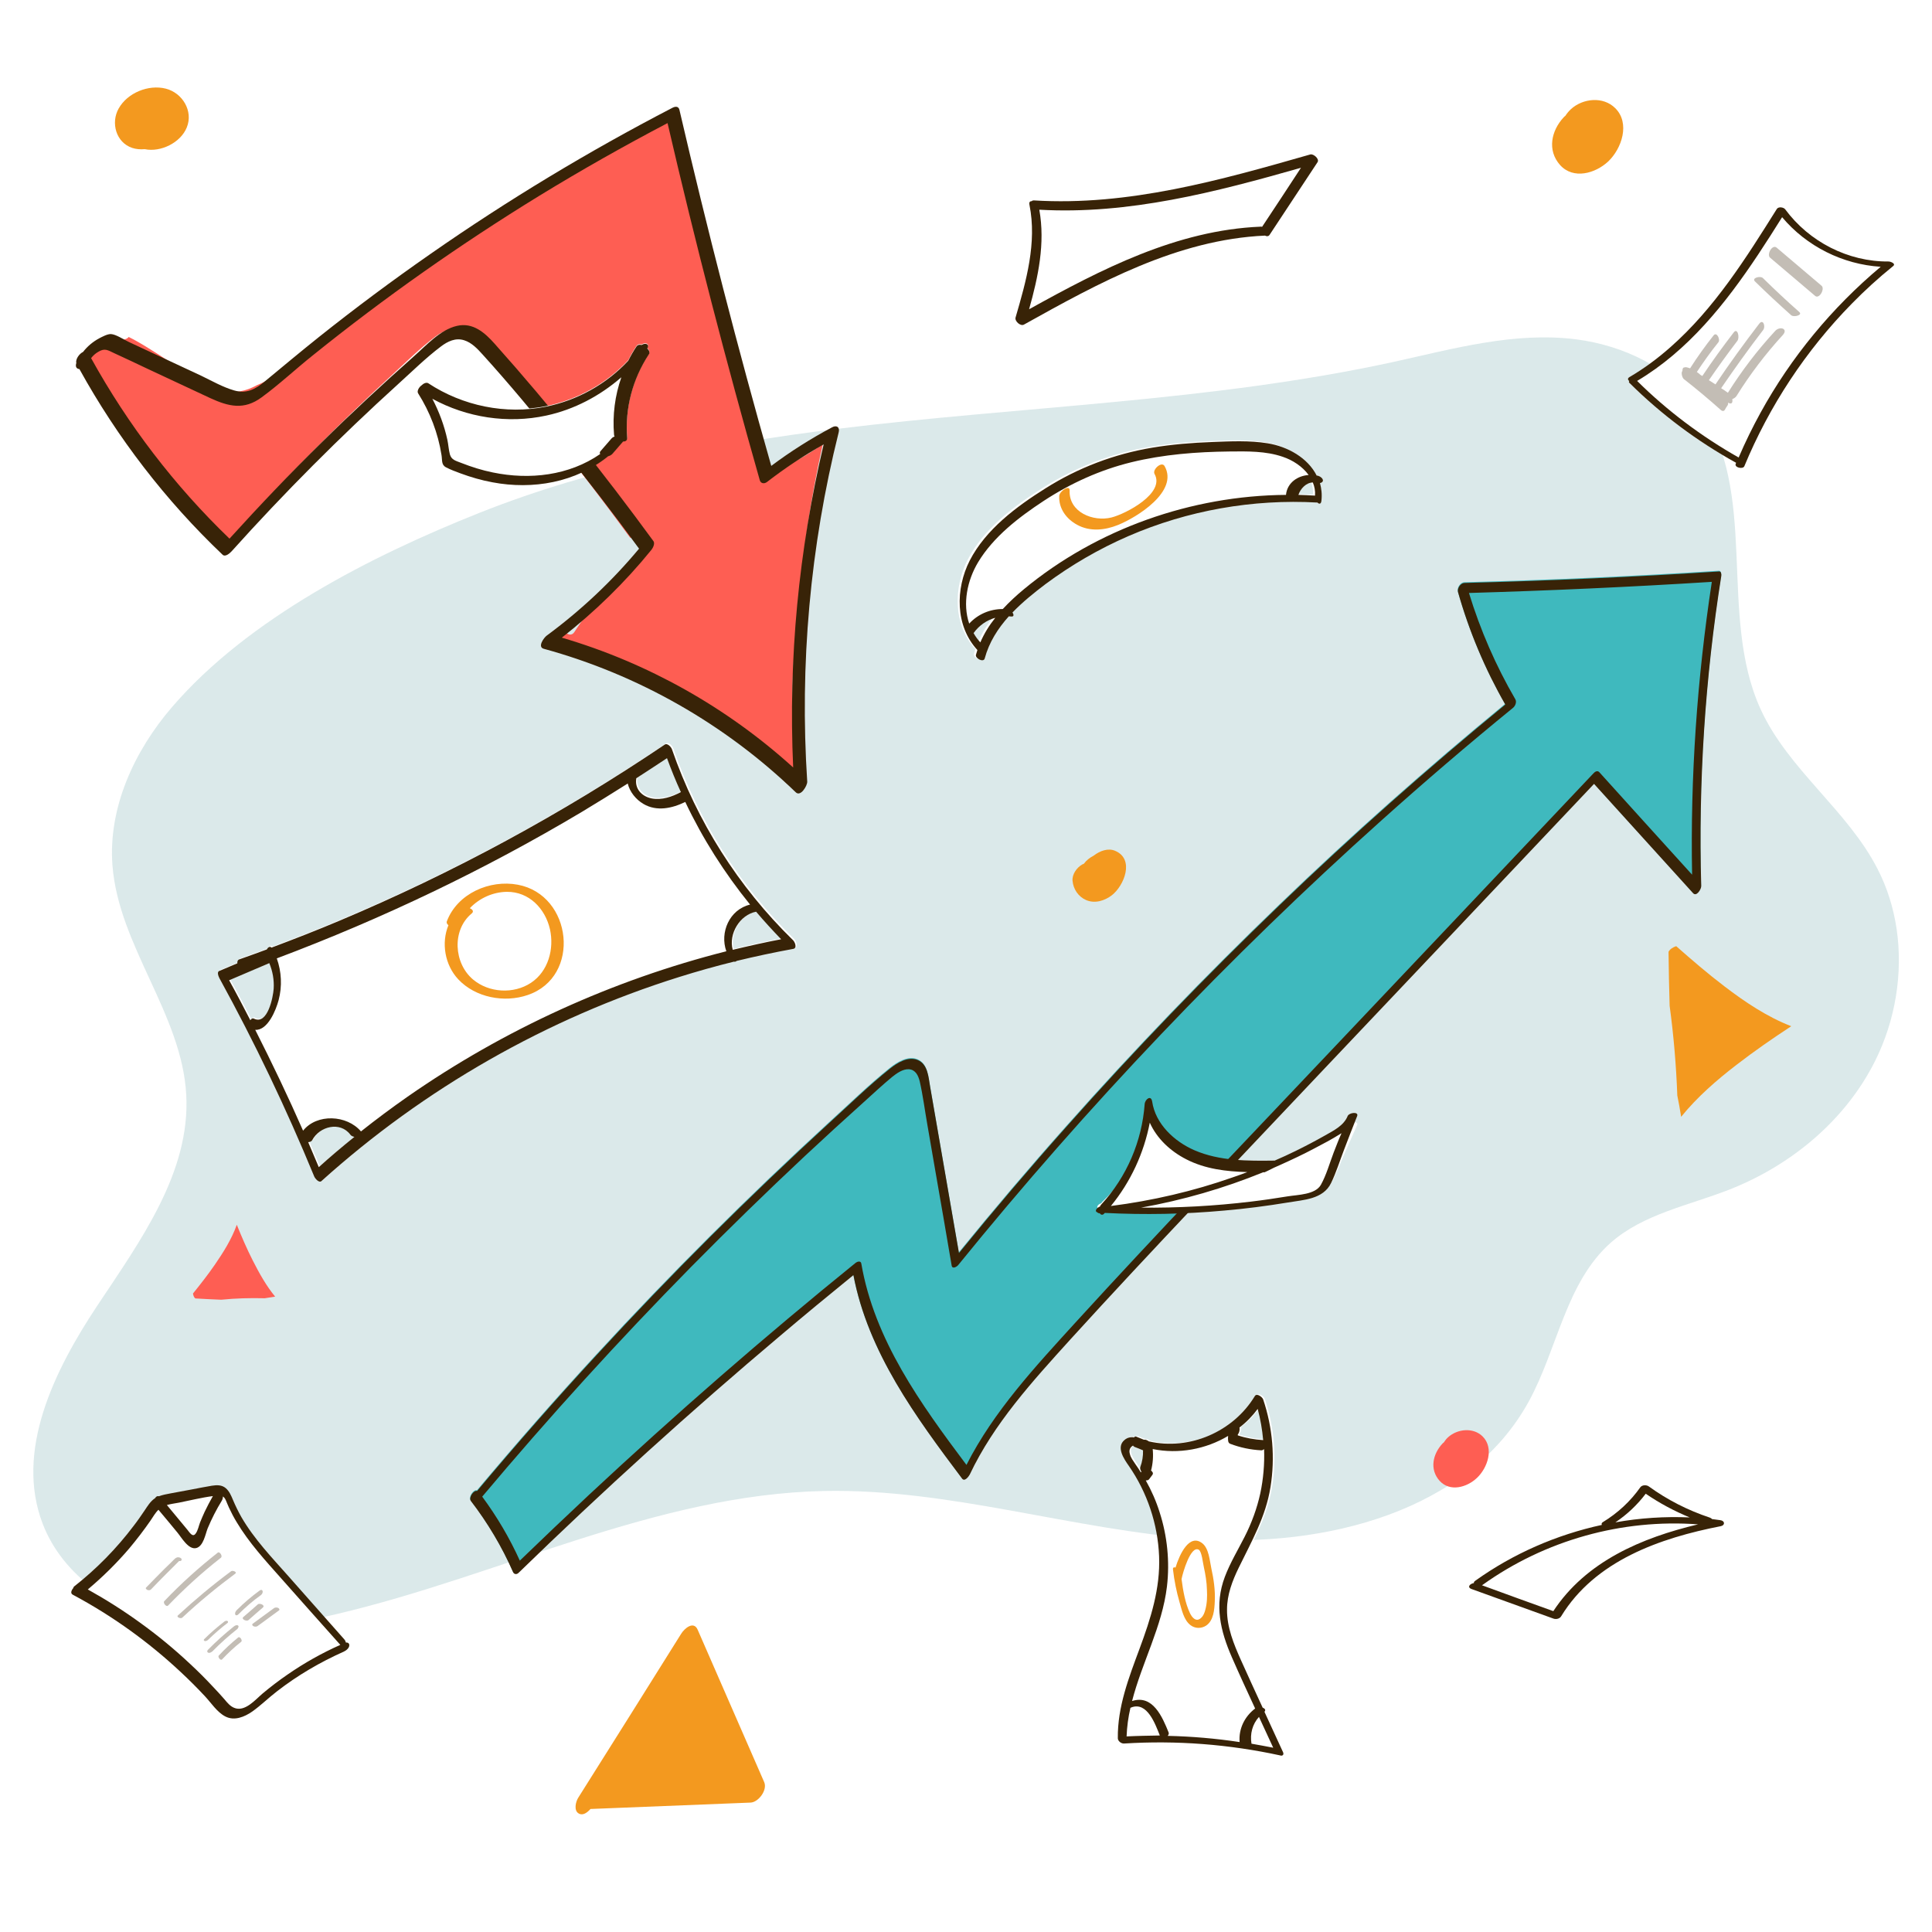 <?xml version="1.0" encoding="UTF-8"?> <svg xmlns="http://www.w3.org/2000/svg" width="640" height="640" viewBox="0 0 640 640" fill="none"><rect x="0" y="0" width="640" height="640" fill="#333333" stroke="none"/><g clip-path="url(#clip0)"><rect width="640" height="640" fill="white"></rect><g clip-path="url(#clip1)"><path opacity="0.2" d="M628.274 307.692C627.246 300.806 625.189 294.101 621.983 287.88C612.003 268.37 592.405 254.961 583.271 235.029C568.815 203.56 583.151 162.426 562.585 134.521C553.209 121.837 537.785 114.407 522.119 112.414C501.795 109.817 481.532 115.495 461.571 119.904C401.083 133.071 338.781 134.521 277.326 142.071C237.042 147.024 196.696 154.816 158.892 169.856C123.204 184.05 82.254 204.828 56.971 234.244C44.45 248.8 35.8 267.585 37.252 286.672C39.308 313.369 60.237 335.899 61.689 362.596C63.14 388.327 46.446 411.099 32.171 432.601C17.896 454.104 4.891 480.681 14.146 504.781C20.799 522.116 38.159 533.713 56.305 537.639C74.451 541.565 93.445 538.968 111.53 534.68C165.727 521.935 217.323 495.056 272.971 493.909C314.707 493.063 355.355 506.835 397.031 509.794C438.707 512.754 486.31 500.855 506.392 464.312C516.009 446.796 518.671 424.81 533.672 411.582C544.499 402.099 559.5 399.32 572.868 394.065C593.373 386.032 611.398 371.052 621.197 351.362C627.851 338.013 630.452 322.429 628.274 307.692Z" fill="#4C919A"></path><path d="M569.42 189.063C541.354 190.876 513.227 192.144 485.04 192.869C483.77 192.929 482.621 194.62 482.923 195.889C486.613 208.935 491.875 221.439 498.589 233.156C472.822 254.357 447.84 276.464 423.827 299.598C399.329 323.154 375.739 347.617 353.177 373.046C341.02 386.696 329.164 400.649 317.611 414.843C314.405 396.481 311.26 378.059 308.054 359.697C307.509 356.617 307.328 352.268 303.88 350.878C300.735 349.61 297.166 351.845 294.807 353.717C287.791 359.335 281.258 365.737 274.604 371.777C247.869 396.3 222.101 421.971 197.543 448.668C183.994 463.346 170.808 478.385 157.985 493.667C156.835 493.305 155.081 495.902 155.928 496.989C161.493 504.237 166.211 512.15 169.901 520.546C170.263 521.331 171.11 521.391 171.715 520.787C199.721 493.546 228.634 467.332 258.515 442.145C266.499 435.38 274.544 428.736 282.649 422.152C287.488 447.702 303.336 469.205 318.639 489.56C319.486 490.707 320.817 488.895 321.18 488.231C329.164 471.319 341.987 457.305 354.448 443.534C368.178 428.434 382.151 413.515 396.184 398.656C424.492 368.697 452.861 338.798 481.229 308.839C496.835 292.35 512.441 275.86 527.986 259.431C538.934 271.511 549.822 283.531 560.77 295.611C561.92 296.94 563.492 294.343 563.492 293.316C562.524 258.887 564.763 224.459 570.146 190.513C570.206 190.09 570.146 189.063 569.42 189.063Z" fill="#3FB9BE"></path><path d="M569.48 189.305C541.414 191.117 513.288 192.385 485.1 193.11C483.83 193.17 482.681 194.862 482.983 196.13C486.673 209.177 491.936 221.68 498.65 233.398C472.882 254.598 447.901 276.705 423.887 299.839C399.39 323.395 375.8 347.858 353.238 373.287C341.08 386.938 329.224 400.89 317.671 415.085C314.465 396.723 311.32 378.3 308.114 359.938C307.57 356.858 307.388 352.509 303.941 351.12C300.795 349.851 297.227 352.086 294.868 353.958C287.851 359.576 281.318 365.978 274.665 372.018C247.929 396.541 222.162 422.212 197.604 448.909C184.055 463.587 170.868 478.627 158.045 493.908C156.896 493.546 155.142 496.143 155.988 497.23C161.553 504.478 166.271 512.391 169.961 520.787C170.324 521.572 171.171 521.632 171.776 521.028C199.781 493.787 228.694 467.573 258.575 442.386C266.559 435.621 274.604 428.977 282.71 422.393C287.549 447.943 303.396 469.446 318.7 489.801C319.546 490.949 320.877 489.137 321.24 488.472C329.224 471.56 342.048 457.547 354.508 443.775C368.239 428.675 382.211 413.756 396.244 398.897C424.553 368.938 452.921 339.039 481.29 309.08C496.896 292.591 512.501 276.101 528.047 259.672C538.995 271.752 549.882 283.772 560.831 295.852C561.98 297.181 563.553 294.584 563.553 293.557C562.585 259.129 564.823 224.7 570.206 190.754C570.267 190.331 570.206 189.244 569.48 189.305ZM560.528 289.752C550.306 278.457 540.023 267.162 529.801 255.806C529.135 255.082 528.288 255.686 527.805 256.229C499.013 286.672 470.221 317.114 441.368 347.556C412.939 377.636 384.207 407.474 356.323 438.037C342.955 452.715 329.164 467.513 320.151 485.271C305.029 465.097 289.666 443.896 285.311 418.527C285.129 417.561 283.98 417.923 283.496 418.286C253.131 442.869 223.674 468.54 195.124 495.177C187.442 502.364 179.76 509.673 172.199 516.981C168.812 509.492 164.638 502.425 159.739 495.781C181.817 469.506 204.923 444.077 229.057 419.554C241.336 407.112 253.857 394.911 266.62 382.951C273.092 376.911 279.564 370.992 286.157 365.072C289.242 362.294 292.267 359.455 295.472 356.797C296.985 355.589 299.041 354.079 301.098 354.2C303.336 354.381 304.183 356.314 304.666 358.187C305.755 362.958 306.36 367.851 307.207 372.622C308.114 377.757 308.961 382.891 309.868 388.025C311.683 398.414 313.498 408.863 315.252 419.252C315.494 420.521 316.945 419.615 317.369 419.131C338.721 392.797 361.162 367.247 384.57 342.663C407.979 318.08 432.295 294.463 457.579 271.813C471.793 259.068 486.31 246.625 501.13 234.545C501.916 233.941 502.521 232.612 501.976 231.646C495.504 220.532 490.363 208.693 486.613 196.432C513.469 195.647 540.265 194.439 567.061 192.748C562.161 225.002 559.923 257.377 560.528 289.752Z" fill="#382307"></path><path d="M256.942 155.601C255.853 155.963 254.522 155.48 254.401 154.151C254.28 153.004 254.28 151.856 254.401 150.769C254.159 150.708 253.917 150.588 253.676 150.406C253.131 150.829 252.587 151.192 252.042 151.614C241.457 114.528 231.719 77.2 222.827 39.691C216.778 42.53 210.85 45.489 204.983 48.57C170.142 66.871 137.903 89.522 106.207 112.716C101.005 117.186 95.803 121.595 89.936 125.159C88.484 126.004 86.851 126.91 85.157 127.575C81.528 129.568 77.657 130.474 73.302 129.447C72.879 129.689 72.334 129.749 71.85 129.508C64.894 126.065 58.785 121.414 52.313 117.307C49.349 115.434 46.083 113.32 42.635 111.629C42.453 111.87 42.212 112.052 41.849 112.233C39.913 112.958 38.038 113.26 36.284 113.078C33.985 114.709 31.687 116.401 29.388 118.031C29.146 118.394 28.844 118.575 28.481 118.696C27.997 119.058 27.453 119.421 26.969 119.783C39.369 142.011 54.974 162.305 73.242 179.882C74.149 180.788 75.661 179.339 76.205 178.735C93.263 159.527 111.288 141.225 130.221 123.89C134.757 119.723 139.233 115.253 144.133 111.568C146.31 109.938 148.851 108.609 151.694 109.575C154.174 110.36 156.109 112.474 157.803 114.407C166.513 124.071 174.8 134.219 182.966 144.427C191.857 155.48 200.447 166.775 208.794 178.191C209.096 177.889 209.459 177.829 209.822 177.768C209.883 177.708 209.943 177.708 209.943 177.647C211.516 176.439 213.996 178.553 212.544 180.124C212.423 180.245 212.302 180.365 212.181 180.486C212.242 180.969 212.181 181.392 211.879 181.815C204.318 190.754 196.636 199.573 190.224 209.418C188.954 211.412 185.99 209.237 187.26 207.244C187.865 206.278 188.531 205.311 189.196 204.405C186.837 206.64 184.538 208.935 182.24 211.23C181.877 211.653 181.575 212.076 181.212 212.559C210.971 221.499 238.372 237.747 260.813 259.672C262.325 261.182 264.321 257.921 264.503 256.471C264.019 253.511 263.595 250.552 263.293 247.592C261.781 232.915 262.507 218.297 264.382 203.862C265.652 184.775 268.374 165.809 272.548 147.145C267.709 150.467 262.688 153.668 256.942 155.601Z" fill="#FE5E53"></path><path d="M275.572 141.588C268.555 145.333 261.841 149.561 255.49 154.333C244.36 115.253 234.259 75.932 225.065 36.369C224.763 35.1 223.613 35.221 222.645 35.765C194.942 50.14 168.207 66.267 142.56 84.146C129.979 92.904 117.639 102.085 105.663 111.629C99.614 116.461 93.686 121.414 87.698 126.367C84.553 128.964 81.649 130.534 77.536 129.326C73.786 128.239 70.217 126.186 66.709 124.494C58.664 120.749 50.68 117.005 42.635 113.26C41.062 112.535 38.401 110.723 36.707 110.662C35.497 110.662 33.985 111.508 32.896 112.052C30.779 113.199 28.965 114.709 27.513 116.582C26.243 117.186 24.973 118.998 25.275 120.266C24.852 121.595 25.456 122.199 26.303 122.259C38.885 145.031 54.853 165.809 73.725 183.748C74.633 184.654 76.205 183.204 76.75 182.6C94.17 163.212 112.619 144.729 131.914 127.212C136.511 123.045 141.108 118.515 146.068 114.77C148.306 113.079 150.907 111.81 153.75 112.716C156.291 113.501 158.226 115.615 159.92 117.488C168.691 127.152 177.038 137.239 185.264 147.386C194.337 158.621 203.168 170.097 211.697 181.755C202.685 192.567 192.402 202.231 181.091 210.566C180.183 211.231 177.945 214.311 180.123 214.915C211.455 223.492 240.247 239.921 263.595 262.451C265.229 264.082 267.467 260.216 267.406 258.948C264.866 220.11 268.374 181.03 277.81 143.279C278.294 141.528 277.145 140.682 275.572 141.588ZM262.749 254.236C240.852 234.364 214.54 219.566 186.111 211.231C197.059 202.654 207.04 192.929 215.81 182.117C216.294 181.513 217.02 180.064 216.476 179.278C199.963 156.688 182.482 134.702 163.852 113.864C160.585 110.179 156.654 106.736 151.391 107.944C145.826 109.213 141.29 114.347 137.177 117.971C126.773 127.212 116.551 136.695 106.631 146.48C96.106 156.809 85.944 167.5 76.024 178.433C57.817 160.916 42.393 140.742 30.174 118.635C30.84 117.79 31.626 117.065 32.594 116.521C34.711 115.253 35.679 115.978 37.856 117.005C41.486 118.696 45.175 120.387 48.805 122.139C55.761 125.4 62.656 128.602 69.612 131.863C75.782 134.702 80.863 135.91 86.67 131.622C92.537 127.333 97.92 122.259 103.606 117.729C127.438 98.522 152.541 80.885 178.611 64.878C192.523 56.362 206.737 48.328 221.133 40.778C230.327 80.462 240.55 119.904 251.679 159.044C251.982 160.191 253.192 160.373 254.099 159.648C260.027 155.057 266.317 150.89 272.85 147.205C264.563 182.238 261.115 218.298 262.749 254.236Z" fill="#382307"></path><path d="M446.509 372.684C445.179 375.462 441.912 376.851 439.009 378.241C435.803 379.811 432.597 381.261 429.331 382.65C427.032 383.616 424.734 384.522 422.435 385.428C413.544 385.489 404.229 385.609 395.942 382.469C389.349 379.932 383.119 374.979 382.03 368.516C381.667 366.523 379.671 367.851 379.55 369.241C378.642 379.932 373.622 390.079 365.275 397.992C365.093 398.173 364.912 398.354 364.791 398.596C363.763 398.898 362.916 399.985 363.944 400.287C364.065 400.408 364.367 400.529 364.73 400.529C365.033 400.951 365.638 401.133 366.182 400.649C366.243 400.589 366.303 400.529 366.424 400.468C379.55 401.012 392.736 400.831 405.801 399.804C412.818 399.26 419.774 398.475 426.669 397.509C431.932 396.723 438.344 396.603 441.005 391.891C442.699 388.871 443.848 385.609 445.239 382.469C446.691 379.207 448.142 375.885 449.594 372.623C450.078 371.294 446.993 371.657 446.509 372.684Z" fill="white"></path><path d="M446.449 369.663C445.118 372.925 441.791 374.495 438.948 376.126C435.743 377.938 432.537 379.63 429.21 381.26C426.911 382.408 424.613 383.435 422.254 384.462C413.362 384.582 403.987 384.643 395.639 381.019C388.986 378.12 382.756 372.321 381.667 364.892C381.304 362.596 379.308 364.167 379.187 365.737C378.28 378.059 373.259 389.837 364.851 398.958C364.67 399.139 364.488 399.381 364.367 399.683C363.339 400.045 362.432 401.253 363.521 401.616C363.642 401.797 363.944 401.918 364.307 401.918C364.609 402.401 365.214 402.642 365.759 402.038C365.819 401.978 365.88 401.857 366.001 401.797C379.187 402.461 392.373 402.22 405.559 401.012C412.576 400.408 419.592 399.502 426.549 398.354C431.811 397.448 438.283 397.327 440.945 391.891C442.638 388.388 443.787 384.643 445.179 381.019C446.63 377.214 448.082 373.469 449.594 369.663C450.078 368.153 446.933 368.576 446.449 369.663ZM380.88 371.898C383.239 377.153 387.655 381.321 392.978 384.039C399.208 387.24 406.164 388.086 413.181 388.267C411.608 388.871 409.975 389.475 408.342 390.019C395.277 394.609 381.727 397.75 367.997 399.502C374.529 391.529 378.945 381.985 380.88 371.898ZM441.791 381.804C440.461 385.307 439.372 389.233 437.557 392.495C435.682 395.757 429.996 395.757 426.609 396.3C422.556 396.965 418.443 397.569 414.391 398.052C402.293 399.502 390.135 400.166 377.977 400.045C391.829 397.569 405.438 393.643 418.443 388.327C418.625 388.327 418.746 388.327 418.927 388.327C419.29 388.146 419.592 388.025 419.955 387.844C421.347 387.119 422.738 386.455 424.19 385.851C427.94 384.16 431.69 382.408 435.319 380.475C438.223 378.965 441.186 377.395 443.969 375.643C444.09 375.583 444.211 375.462 444.392 375.401C443.425 377.516 442.638 379.69 441.791 381.804Z" fill="#382307"></path><path d="M433.868 50.563C404.108 59.08 373.562 67.717 342.29 65.784C341.927 65.784 341.745 65.845 341.624 66.026C341.019 66.026 340.657 66.328 340.838 67.234C343.378 79.797 339.749 92.542 336.241 104.562C335.878 105.77 337.874 107.582 339.023 106.918C363.823 93.086 389.833 78.771 418.867 77.442C419.411 77.744 420.016 77.744 420.379 77.2C425.702 69.167 430.964 61.133 436.287 53.1C436.953 52.013 434.896 50.261 433.868 50.563Z" fill="white"></path><path d="M434.049 51.167C404.289 59.684 373.804 68.321 342.471 66.388C342.108 66.388 341.927 66.449 341.806 66.63C341.201 66.63 340.838 66.932 341.02 67.838C343.56 80.401 339.931 93.146 336.422 105.166C336.06 106.374 338.056 108.186 339.205 107.522C364.005 93.69 390.014 79.375 419.048 78.046C419.593 78.348 420.198 78.348 420.561 77.804C425.883 69.771 431.146 61.737 436.469 53.704C437.134 52.617 435.078 50.865 434.049 51.167ZM418.081 75.147C417.899 75.086 417.718 75.026 417.597 75.086C389.833 76.234 364.731 89.22 340.899 102.448C343.923 91.697 346.282 80.643 344.286 69.469C373.864 71.16 402.777 63.61 430.964 55.577C426.73 62.039 422.436 68.623 418.081 75.147Z" fill="#382307"></path><path d="M569.299 503.392C568.392 503.271 567.484 503.15 566.577 503.029C566.456 502.848 566.214 502.667 565.851 502.546C558.593 500.13 551.818 496.687 545.648 492.218C544.923 491.674 543.471 491.674 542.866 492.459C539.539 497.17 535.366 501.036 530.406 504.056C529.982 504.298 529.922 504.66 530.103 504.962C515.102 508.224 500.767 514.445 488.185 523.445C487.762 523.747 487.641 523.989 487.701 524.23C486.431 524.411 485.282 525.619 486.976 526.224L514.074 536.009C514.921 536.311 516.131 536.069 516.614 535.223C527.865 516.801 549.338 509.311 569.48 505.385C570.993 505.083 570.811 503.573 569.299 503.392Z" fill="white"></path><path d="M569.843 503.573C568.936 503.452 568.029 503.331 567.121 503.211C567 503.029 566.758 502.848 566.395 502.727C559.137 500.311 552.362 496.868 546.193 492.399C545.467 491.855 544.015 491.855 543.41 492.64C540.083 497.352 535.91 501.217 530.95 504.237C530.526 504.479 530.466 504.841 530.647 505.143C515.646 508.405 501.311 514.626 488.73 523.626C488.306 523.928 488.185 524.17 488.246 524.411C486.975 524.593 485.826 525.801 487.52 526.405L514.618 536.19C515.465 536.492 516.675 536.25 517.159 535.404C528.409 516.982 549.882 509.492 570.025 505.566C571.537 505.264 571.416 503.754 569.843 503.573ZM545.164 494.815C549.761 497.956 554.6 500.553 559.742 502.667C551.515 502.305 543.229 502.848 535.123 504.298C538.995 501.701 542.382 498.499 545.164 494.815ZM514.558 533.713C506.694 530.874 498.77 528.036 490.907 525.136C491.028 525.076 491.089 525.015 491.21 524.955C511.836 510.217 537.301 503.09 562.524 504.962C543.894 509.372 525.385 517.224 514.558 533.713Z" fill="#382307"></path><path d="M214.419 115.253C215.326 113.743 213.693 113.32 212.544 114.105C211.818 113.924 211.213 114.045 210.85 114.589C209.822 116.099 208.915 117.729 208.128 119.3C200.93 127.031 191.313 132.407 180.909 134.521C167.541 137.239 153.266 134.279 141.895 126.79C141.229 126.367 140.262 126.85 139.596 127.514C138.81 128.058 138.024 129.387 138.507 130.112C142.439 136.333 145.101 143.279 146.25 150.527C146.552 152.279 146.129 153.789 147.762 154.635C149.274 155.42 150.907 156.024 152.541 156.628C155.988 157.896 159.497 158.923 163.126 159.587C176.494 162.124 190.769 159.648 201.475 150.95C202.019 150.829 202.564 150.527 202.927 150.104C204.076 148.776 205.286 147.386 206.435 146.058C207.221 146.118 207.826 145.756 207.766 144.789C206.979 135.065 209.58 125.4 214.903 117.246C215.387 116.703 215.024 115.917 214.419 115.253Z" fill="white"></path><path d="M214.419 115.434C215.326 113.924 213.693 113.501 212.544 114.286C211.818 114.105 211.213 114.226 210.85 114.769C209.822 116.279 208.915 117.91 208.128 119.48C200.93 127.212 191.313 132.588 180.909 134.702C167.541 137.42 153.266 134.46 141.895 126.97C141.229 126.547 140.262 127.031 139.596 127.695C138.81 128.239 138.024 129.567 138.507 130.292C142.439 136.514 145.101 143.46 146.25 150.708C146.552 152.46 146.129 153.97 147.762 154.815C149.274 155.6 150.907 156.204 152.541 156.808C155.988 158.077 159.497 159.104 163.126 159.768C176.494 162.305 190.769 159.829 201.475 151.131C202.019 151.01 202.564 150.708 202.927 150.285C204.076 148.956 205.286 147.567 206.435 146.238C207.221 146.299 207.826 145.936 207.766 144.97C206.979 135.245 209.58 125.581 214.903 117.427C215.387 116.883 215.085 116.098 214.419 115.434ZM202.503 145.332C201.293 146.721 200.084 148.111 198.934 149.44C198.632 149.802 198.632 150.104 198.813 150.406C188.531 157.533 175.465 159.043 163.247 156.506C159.678 155.782 156.23 154.694 152.843 153.366C151.028 152.641 149.577 152.399 149.032 150.527C148.609 148.956 148.548 147.265 148.185 145.634C147.157 140.923 145.463 136.393 143.225 132.104C154.658 138.326 168.146 140.44 180.97 137.661C190.224 135.668 198.753 131.138 205.83 124.977C203.713 131.017 202.866 137.54 203.41 144.003C203.41 144.185 203.471 144.426 203.592 144.607C203.168 144.728 202.806 144.97 202.503 145.332Z" fill="#382307"></path><path d="M435.924 157.292C435.803 157.232 435.682 157.232 435.501 157.232C432.537 151.373 425.944 147.628 419.23 146.541C413.242 145.575 407.011 145.877 400.963 146.118C394.309 146.36 387.595 146.903 381.062 147.991C368.42 150.105 356.504 154.635 345.677 161.46C336.06 167.5 325.898 175.05 320.575 185.379C315.796 194.741 315.736 207.063 323.115 215.036C322.934 215.58 322.813 216.063 322.631 216.607C322.329 217.815 325.172 219.264 325.535 217.815C326.987 212.439 329.89 207.909 333.519 203.862C333.761 203.862 334.003 203.922 334.245 203.922C335.273 204.043 335.213 203.318 334.729 202.593C338.056 199.151 341.866 196.07 345.617 193.231C354.145 186.889 363.4 181.513 373.138 177.285C392.797 168.769 414.33 164.963 435.743 166.171C436.287 166.715 436.953 166.775 437.074 165.567C437.316 163.453 437.074 161.521 436.59 159.709C437.013 159.648 437.376 159.467 437.557 159.044C437.739 158.259 436.59 157.474 435.924 157.292ZM324.083 212.499C323.176 211.533 322.45 210.506 321.845 209.419C323.66 206.882 326.2 205.13 329.043 204.345C327.047 206.882 325.353 209.6 324.083 212.499ZM434.957 163.876C433.142 163.755 431.267 163.695 429.452 163.635C430.118 161.581 432.053 159.527 434.231 159.527C434.775 160.917 435.078 162.306 434.957 163.876Z" fill="white"></path><path d="M436.589 157.594C436.468 157.534 436.347 157.534 436.166 157.534C433.202 151.675 426.609 147.93 419.895 146.843C413.907 145.876 407.676 146.178 401.628 146.42C394.974 146.662 388.26 147.205 381.727 148.292C369.085 150.406 357.169 154.937 346.342 161.762C336.725 167.802 326.563 175.352 321.24 185.681C316.461 195.043 316.401 207.365 323.78 215.338C323.599 215.881 323.478 216.365 323.296 216.908C322.994 218.116 325.837 219.566 326.2 218.116C327.652 212.741 330.555 208.211 334.184 204.164C334.426 204.164 334.668 204.224 334.91 204.224C335.938 204.345 335.878 203.62 335.394 202.895C338.721 199.452 342.531 196.372 346.282 193.533C354.81 187.191 364.065 181.815 373.803 177.587C393.462 169.07 414.995 165.265 436.408 166.473C436.952 167.017 437.618 167.077 437.739 165.869C437.981 163.755 437.739 161.822 437.255 160.01C437.678 159.95 438.041 159.769 438.222 159.346C438.404 158.5 437.255 157.775 436.589 157.594ZM324.748 212.801C323.841 211.835 323.115 210.808 322.51 209.721C324.325 207.184 326.865 205.432 329.708 204.647C327.712 207.123 326.018 209.841 324.748 212.801ZM339.205 195.164C336.725 197.217 334.366 199.392 332.188 201.748C327.954 201.748 323.962 203.439 321.058 206.58C318.82 199.996 320.393 192.265 324.022 186.224C329.164 177.708 337.571 171.305 345.737 165.93C354.689 160.071 364.428 155.661 374.771 153.125C385.417 150.527 396.365 149.682 407.313 149.561C413.181 149.5 419.29 149.38 424.915 151.313C428.182 152.4 431.448 154.514 433.504 157.353C429.875 157.594 426.427 159.889 426.004 163.876V163.936C394.672 164.178 363.4 175.171 339.205 195.164ZM435.622 164.178C433.807 164.057 431.932 163.997 430.117 163.936C430.783 161.883 432.718 159.829 434.896 159.829C435.44 161.158 435.743 162.608 435.622 164.178Z" fill="#382307"></path><path d="M263.112 311.074C244.965 293.376 231.295 271.753 223.008 247.834C222.766 247.109 221.496 245.659 220.589 246.324C186.655 269.216 150.544 288.786 112.8 304.671C105.36 307.812 97.92 310.711 90.359 313.55C89.876 313.007 89.21 313.429 88.787 314.154C85.762 315.242 82.799 316.389 79.774 317.416C79.169 317.597 78.988 318.141 79.048 318.745C77.052 319.59 75.056 320.436 73.06 321.282C72.153 321.644 72.879 323.214 73.121 323.698C84.795 344.959 95.259 366.885 104.513 389.354C104.755 389.958 106.086 391.649 106.933 390.864C140.987 360.18 181.635 336.986 225.428 323.275C231.416 321.402 237.404 319.711 243.514 318.201C243.877 318.262 244.239 318.201 244.421 317.96C250.651 316.45 256.881 315.121 263.172 313.973C264.563 313.792 263.716 311.678 263.112 311.074ZM211.153 257.438C214.54 255.263 217.927 253.028 221.315 250.793C222.706 254.599 224.218 258.344 225.912 262.028C222.948 263.598 219.621 264.746 216.294 264.142C212.907 263.538 210.548 260.82 211.153 257.438ZM83.282 337.65C80.984 333.181 78.685 328.771 76.266 324.423L89.573 318.745C90.662 321.402 91.206 324.241 91.025 327.201C90.843 329.979 89.029 339.281 84.553 337.167C84.129 336.865 83.645 337.107 83.282 337.65ZM105.965 386.334C104.816 383.555 103.606 380.837 102.457 378.059C103.062 377.998 103.546 377.817 103.788 377.394C106.207 372.804 113.042 371.052 116.429 375.582C116.671 375.945 117.216 376.186 117.76 376.307C113.768 379.569 109.836 382.891 105.965 386.334ZM243.09 314.335C241.638 309.081 245.449 302.738 250.833 301.712C253.494 304.852 256.276 307.873 259.119 310.832C253.796 311.859 248.413 313.007 243.09 314.335Z" fill="white"></path><path d="M262.688 311.436C244.542 293.738 230.872 272.114 222.585 248.196C222.343 247.471 221.073 246.021 220.166 246.685C186.232 269.578 150.121 289.148 112.377 305.033C104.937 308.174 97.497 311.073 89.936 313.912C89.452 313.369 88.787 313.791 88.363 314.516C85.339 315.603 82.375 316.751 79.351 317.778C78.746 317.959 78.564 318.503 78.625 319.107C76.629 319.952 74.633 320.798 72.637 321.643C71.729 322.006 72.455 323.576 72.697 324.06C84.371 345.321 94.836 367.246 104.09 389.716C104.332 390.32 105.663 392.011 106.51 391.226C140.564 360.542 181.212 337.348 225.005 323.637C230.993 321.764 236.981 320.073 243.09 318.563C243.453 318.623 243.816 318.563 243.998 318.321C250.228 316.811 256.458 315.483 262.749 314.335C264.2 314.093 263.293 311.979 262.688 311.436ZM210.79 257.799C214.177 255.625 217.565 253.39 220.952 251.155C222.343 254.96 223.855 258.705 225.549 262.39C222.585 263.96 219.258 265.108 215.931 264.504C212.484 263.839 210.185 261.182 210.79 257.799ZM82.92 337.952C80.621 333.482 78.323 329.073 75.903 324.724L89.21 319.046C90.299 321.704 90.843 324.543 90.662 327.502C90.481 330.281 88.666 339.583 84.19 337.469C83.706 337.167 83.282 337.469 82.92 337.952ZM105.602 386.635C104.453 383.857 103.243 381.139 102.094 378.36C102.699 378.3 103.183 378.119 103.425 377.696C105.844 373.105 112.679 371.354 116.067 375.884C116.309 376.246 116.853 376.488 117.397 376.609C113.345 379.87 109.413 383.192 105.602 386.635ZM135.06 363.26C129.797 366.944 124.595 370.81 119.575 374.797C114.917 369.3 104.937 368.817 100.4 374.555C95.441 363.26 90.118 352.146 84.553 341.153C88.726 341.395 91.448 334.509 92.295 331.308C93.505 326.717 93.263 321.885 91.69 317.476C126.712 304.308 160.585 288.121 192.704 268.974C197.846 265.893 202.866 262.752 207.947 259.551C208.612 262.329 210.669 264.866 213.149 266.316C217.565 268.913 222.706 267.766 227.001 265.651C232.747 277.792 240.005 289.208 248.474 299.657C241.639 301.288 238.372 308.899 240.61 315.12C202.927 324.664 166.997 341.032 135.06 363.26ZM242.727 314.637C241.276 309.382 245.086 303.04 250.47 302.013C253.131 305.154 255.914 308.174 258.757 311.134C253.373 312.16 248.05 313.369 242.727 314.637Z" fill="#382307"></path><path d="M171.534 293.074C162.219 291.323 151.573 295.974 148.064 305.094C147.823 305.638 148.064 306.121 148.548 306.484C146.129 312.342 147.339 319.651 151.815 324.423C157.501 330.463 167.058 332.275 174.8 329.617C192.644 323.577 189.619 296.457 171.534 293.074ZM175.889 325.57C170.142 329.376 161.977 328.892 156.714 324.483C150.303 319.107 149.637 308.114 156.23 302.618C157.077 301.953 156.533 301.229 155.625 300.866C158.771 297.544 163.247 295.491 167.904 295.43C175.284 295.37 180.607 300.987 182.179 307.812C183.631 314.336 181.635 321.765 175.889 325.57Z" fill="#F3991F"></path><path d="M425.581 580.283C423.524 575.813 421.468 571.343 419.411 566.873C419.956 566.269 419.532 565.786 418.806 565.484C416.387 560.229 413.967 554.974 411.608 549.719C409.249 544.465 406.951 538.847 407.011 532.988C407.011 528.096 408.765 523.505 410.882 519.156C415.177 510.338 419.835 502.305 421.407 492.459C422.98 482.735 422.133 472.708 418.988 463.406C418.746 462.621 416.871 461.171 416.205 462.319C409.068 474.097 394.611 480.379 381.123 477.298C380.578 476.876 379.913 476.634 379.489 476.755C378.643 476.392 377.796 476.09 376.949 475.728C376.646 475.607 376.404 475.728 376.223 475.97C375.134 475.788 373.985 476.03 373.078 476.815C370.174 479.171 372.896 483.157 374.469 485.392C380.578 494.211 384.086 504.66 384.51 515.351C384.933 526.103 381.727 536.008 378.038 545.975C374.469 555.578 370.719 565.243 370.84 575.632C370.84 576.598 371.989 577.444 372.896 577.383C390.256 576.296 407.616 577.625 424.553 581.309C425.339 581.611 425.944 581.068 425.581 580.283ZM378.582 487.265C378.522 487.325 378.461 487.446 378.401 487.506C377.856 486.6 377.251 485.694 376.646 484.849C375.981 483.822 375.013 482.614 374.771 481.406C374.469 480.379 374.65 479.594 375.376 478.929C375.497 478.808 375.679 478.748 375.8 478.627C375.921 478.808 376.102 478.929 376.284 479.05C377.251 479.412 378.159 479.775 379.126 480.198C379.187 482.07 378.884 483.943 378.219 485.755C378.098 486.177 378.28 486.781 378.582 487.265ZM417.173 466.487C418.08 469.869 418.685 473.372 418.988 476.815C416.084 476.634 413.302 476.151 410.58 475.245C410.58 475.124 410.58 475.064 410.58 474.943C411.064 474.399 411.306 473.372 411.124 472.648C413.362 470.956 415.419 468.842 417.173 466.487ZM373.683 575.028C373.804 571.826 374.227 568.685 374.953 565.545C375.074 565.545 375.134 565.484 375.255 565.424C380.518 563.431 383.179 570.92 384.691 574.726C381.062 574.786 377.372 574.846 373.683 575.028ZM415.056 577.444C414.512 574.182 415.358 570.981 417.536 568.565C419.109 571.947 420.681 575.39 422.254 578.773C419.895 578.289 417.476 577.866 415.056 577.444Z" fill="white"></path><path d="M425.037 580.463C422.98 575.994 420.923 571.524 418.867 567.054C419.411 566.45 418.988 565.967 418.262 565.665C415.842 560.41 413.423 555.155 411.064 549.9C408.705 544.645 406.406 539.028 406.467 533.169C406.467 528.277 408.221 523.686 410.338 519.337C414.633 510.519 419.29 502.485 420.863 492.64C422.436 482.915 421.589 472.889 418.443 463.587C418.201 462.802 416.326 461.352 415.661 462.5C408.523 474.278 394.067 480.56 380.578 477.479C380.034 477.056 379.368 476.815 378.945 476.935C378.098 476.573 377.251 476.271 376.405 475.909C376.102 475.788 375.86 475.909 375.679 476.15C374.59 475.969 373.441 476.211 372.533 476.996C369.63 479.352 372.352 483.338 373.925 485.573C380.034 494.391 383.542 504.841 383.965 515.532C384.389 526.283 381.183 536.189 377.493 546.155C373.925 555.759 370.174 565.423 370.295 575.812C370.295 576.779 371.445 577.624 372.352 577.564C389.712 576.477 407.072 577.806 424.008 581.49C424.795 581.792 425.399 581.309 425.037 580.463ZM378.098 487.506C378.038 487.566 377.977 487.687 377.917 487.747C377.372 486.841 376.768 485.935 376.163 485.09C375.497 484.063 374.529 482.855 374.287 481.647C373.985 480.62 374.167 479.835 374.892 479.17C375.013 479.05 375.195 478.989 375.316 478.868C375.437 479.05 375.618 479.17 375.8 479.291C376.767 479.654 377.675 480.016 378.643 480.439C378.703 482.311 378.401 484.184 377.735 485.996C377.614 486.418 377.735 486.962 378.098 487.506ZM416.629 466.728C417.536 470.11 418.141 473.613 418.443 477.056C415.54 476.875 412.758 476.392 410.036 475.486C410.036 475.365 410.036 475.305 410.036 475.184C410.52 474.64 410.761 473.613 410.58 472.889C412.879 471.137 414.875 469.083 416.629 466.728ZM373.199 575.208C373.32 572.007 373.743 568.866 374.469 565.725C374.59 565.725 374.65 565.665 374.771 565.605C380.034 563.611 382.695 571.101 384.207 574.906C380.518 574.967 376.828 575.027 373.199 575.208ZM386.808 575.027C387.111 574.665 387.292 574.302 387.111 573.88C385.054 568.745 381.848 561.256 375.013 563.491C378.28 550.746 384.994 538.786 386.566 525.559C387.534 517.344 386.687 508.827 384.147 500.975C382.998 497.291 381.425 493.727 379.55 490.405H379.61C379.973 490.405 380.397 490.345 380.639 490.043C381.002 489.559 381.365 489.076 381.727 488.593C382.151 488.049 381.788 487.506 381.304 487.143C381.909 484.788 382.09 482.432 381.848 480.016C390.438 481.768 399.45 480.076 406.83 475.667C406.83 475.667 406.83 475.667 406.83 475.727C406.769 476.211 406.769 476.754 406.83 477.238C406.89 477.721 407.072 478.083 407.495 478.264C410.822 479.533 414.27 480.258 417.838 480.439C418.201 480.439 418.504 480.258 418.746 480.016C418.927 484.969 418.504 489.922 417.476 494.754C416.387 499.707 414.633 504.479 412.334 509.009C410.096 513.418 407.495 517.706 405.741 522.357C402.233 531.659 404.229 540.236 408.1 549.055C410.58 554.732 413.181 560.35 415.782 565.967C412.274 568.625 410.278 572.732 410.64 577.081C402.656 575.873 394.732 575.208 386.808 575.027ZM414.572 577.624C414.028 574.363 414.875 571.161 417.052 568.745C418.625 572.128 420.198 575.571 421.77 578.953C419.351 578.47 416.931 578.047 414.572 577.624Z" fill="#382307"></path><path d="M401.265 519.519C400.72 516.982 400.479 512.996 398.301 511.244C394.006 507.861 390.74 514.868 389.409 519.277C388.925 519.096 388.502 519.217 388.563 519.881C388.986 523.566 389.712 527.19 390.74 530.754C391.466 533.23 392.131 536.612 394.309 538.304C395.821 539.512 397.938 539.572 399.571 538.485C402.051 536.794 402.293 533.17 402.414 530.452C402.596 526.767 402.051 523.083 401.265 519.519ZM399.269 533.29C399.027 534.196 398.664 535.223 397.938 535.888C396.305 537.518 394.914 535.888 394.188 534.378C392.615 531.056 391.889 526.888 391.405 523.083C391.829 520.908 394.43 511.908 397.091 513.358C398.12 513.902 398.482 517.888 398.785 519.096C399.329 521.573 399.753 524.109 399.813 526.646C399.934 528.76 399.874 531.116 399.269 533.29Z" fill="#F3991F"></path><path d="M385.78 154.393C384.812 152.702 381.667 155.541 382.453 156.99C386.083 163.393 372.957 170.218 368.178 171.426C362.13 172.936 354.024 169.675 354.327 162.487C354.387 160.373 350.939 162.728 350.879 164.299C350.697 168.467 353.238 171.909 356.807 173.842C361.101 176.198 366.001 175.654 370.356 173.903C376.526 171.426 390.559 162.789 385.78 154.393Z" fill="#F3991F"></path><path d="M625.673 86.683C612.306 86.804 599.361 80.16 591.438 69.409C590.893 68.684 589.2 68.442 588.655 69.288C578.433 85.596 567.968 102.267 553.331 115.132C549.157 118.817 544.681 122.139 539.842 124.978C539.116 125.4 539.297 125.944 539.781 126.307C539.6 126.488 539.6 126.729 539.902 126.971C550.367 137.36 562.283 146.239 575.166 153.366C575.106 153.487 575.106 153.547 575.046 153.668C574.501 154.937 577.405 155.601 577.888 154.514C586.175 134.521 598.273 116.159 613.455 100.696C617.75 96.287 622.347 92.119 627.125 88.254C628.214 87.408 626.339 86.683 625.673 86.683Z" fill="white"></path><path d="M625.613 86.623C612.245 86.743 599.301 80.099 591.377 69.348C590.832 68.623 589.139 68.382 588.594 69.227C578.372 85.535 567.908 102.206 553.27 115.072C549.096 118.756 544.62 122.078 539.781 124.917C539.055 125.34 539.237 125.884 539.72 126.246C539.539 126.427 539.539 126.669 539.841 126.91C550.306 137.299 562.222 146.178 575.106 153.306C575.045 153.427 575.045 153.487 574.985 153.608C574.44 154.876 577.344 155.541 577.828 154.453C586.114 134.461 598.212 116.099 613.394 100.636C617.689 96.227 622.286 92.059 627.064 88.193C628.214 87.347 626.278 86.623 625.613 86.623ZM583.211 136.695C580.549 141.527 578.13 146.48 575.952 151.554C563.673 144.608 552.302 136.091 542.321 126.186C559.197 116.159 571.597 100.575 582.364 84.388C585.086 80.281 587.747 76.113 590.348 71.945C598.454 81.609 610.43 87.589 623.012 88.374C606.862 101.904 593.312 118.333 583.211 136.695Z" fill="#382307"></path><path opacity="0.3" d="M603.414 94.656C598.454 90.428 593.494 86.26 588.534 82.032C587.082 80.824 585.147 84.327 586.356 85.354C591.316 89.582 596.276 93.75 601.236 97.978C602.627 99.246 604.624 95.683 603.414 94.656Z" fill="#382307"></path><path opacity="0.3" d="M596.034 103.354C591.921 99.73 587.929 95.985 583.997 92.119C583.15 91.274 580.186 92.059 581.336 93.207C585.267 97.072 589.26 100.757 593.373 104.441C594.28 105.166 597.244 104.381 596.034 103.354Z" fill="#382307"></path><path opacity="0.3" d="M588.05 109.636C582.183 115.978 576.981 122.803 572.384 130.112C571.658 129.568 570.932 129.085 570.146 128.602C574.622 122.078 579.219 115.616 584.058 109.334C584.965 108.126 584.058 105.468 582.727 107.28C577.707 113.804 572.868 120.508 568.27 127.333C567.545 126.85 566.819 126.427 566.093 125.944C569.117 121.535 572.263 117.186 575.529 112.897C576.376 111.81 575.589 108.428 574.319 110.119C570.69 114.83 567.182 119.662 563.915 124.555C563.734 124.434 563.492 124.313 563.311 124.193C562.948 123.83 562.524 123.528 562.101 123.226C564.339 119.844 566.698 116.522 569.238 113.381C569.964 112.475 568.694 109.817 567.666 111.085C564.883 114.589 562.282 118.213 559.863 122.018C559.439 121.897 559.076 121.716 558.592 121.656C558.351 121.595 558.169 121.656 558.048 121.716C557.504 121.656 557.322 122.199 557.322 122.864C556.778 123.468 557.262 125.159 557.806 125.582C561.98 128.843 566.093 132.286 570.085 135.85C570.448 136.212 571.053 136.273 571.355 135.79C571.658 135.246 571.96 134.702 572.323 134.219C572.444 133.978 572.505 133.736 572.444 133.374C572.565 133.434 572.686 133.494 572.807 133.555C573.775 133.978 574.017 133.132 573.835 132.226C574.38 131.984 574.924 131.682 575.227 131.199C579.703 124.011 584.844 117.246 590.59 110.965C592.465 108.851 589.562 107.945 588.05 109.636Z" fill="#382307"></path><path d="M111.469 540.841C111.409 540.478 111.288 540.176 110.986 539.814L94.231 520.968C89.15 515.23 83.766 509.613 79.895 502.969C78.927 501.278 78.08 499.586 77.355 497.835C76.81 496.506 76.266 495.177 75.117 494.271C73.907 493.305 72.455 493.305 70.943 493.546C68.886 493.909 66.769 494.332 64.713 494.694C62.656 495.056 60.539 495.479 58.483 495.842C57.333 496.083 56.063 496.264 54.914 496.687C54.49 496.566 54.067 496.808 53.825 497.231C53.764 497.291 53.704 497.291 53.704 497.291C52.373 498.197 51.587 499.586 50.68 500.915C49.651 502.486 48.562 503.996 47.413 505.445C42.211 512.331 36.163 518.492 29.388 523.807C29.207 523.928 29.086 524.109 29.086 524.351C28.481 525.076 28.178 525.921 28.965 526.344C40.82 532.686 51.768 540.538 61.567 549.719C64.047 552.015 66.406 554.431 68.705 556.907C70.64 558.961 72.455 561.86 74.996 563.129C77.718 564.518 80.742 563.249 83.04 561.618C85.702 559.746 88 557.451 90.601 555.458C96.771 550.686 103.606 546.699 110.744 543.498C111.469 543.196 112.437 542.411 112.377 541.505C112.498 541.022 112.014 540.78 111.469 540.841Z" fill="white"></path><path d="M114.554 544.102C114.494 543.74 114.312 543.317 114.01 543.015L95.682 522.297C90.117 516.015 84.19 509.854 79.956 502.546C78.927 500.734 78.02 498.861 77.173 496.868C76.568 495.419 75.963 493.969 74.754 492.942C73.423 491.855 71.85 491.915 70.217 492.157C67.918 492.519 65.68 493.003 63.382 493.425C61.083 493.848 58.845 494.271 56.547 494.694C55.277 494.935 53.885 495.177 52.615 495.66C52.131 495.479 51.647 495.781 51.405 496.264C51.345 496.325 51.285 496.325 51.224 496.385C49.772 497.412 48.865 498.922 47.897 500.372C46.748 502.063 45.599 503.754 44.328 505.385C38.643 512.935 31.989 519.7 24.61 525.498C24.428 525.619 24.307 525.861 24.247 526.102C23.581 526.888 23.279 527.854 24.126 528.277C37.13 535.223 49.167 543.86 59.934 553.947C62.656 556.484 65.257 559.081 67.797 561.8C69.915 564.034 71.911 567.236 74.693 568.625C77.657 570.135 80.984 568.746 83.524 566.994C86.428 564.94 88.968 562.404 91.811 560.229C98.586 554.974 106.026 550.625 113.889 547.122C114.675 546.76 115.764 545.914 115.704 544.948C115.704 544.344 115.159 544.042 114.554 544.102ZM59.269 497.774C62.959 497.049 66.769 496.083 70.519 495.6C69.552 497.291 68.644 499.043 67.797 500.794C67.253 501.942 66.769 503.15 66.285 504.298C65.862 505.385 65.559 507.016 64.834 507.982C63.805 509.492 62.717 507.499 61.991 506.653C61.023 505.506 60.055 504.298 59.087 503.15C57.817 501.64 56.547 500.069 55.277 498.559C56.547 498.197 57.999 498.016 59.269 497.774ZM95.319 554.672C92.416 556.665 89.633 558.78 86.972 561.014C84.552 563.068 81.105 567.236 77.536 565.726C76.205 565.182 75.237 563.974 74.33 562.887C73.06 561.437 71.79 560.048 70.459 558.659C68.1 556.122 65.62 553.645 63.08 551.29C57.938 546.458 52.555 541.988 46.869 537.881C41.183 533.713 35.255 529.968 29.086 526.525C34.045 522.358 38.643 517.827 42.816 512.935C45.296 509.975 47.655 506.895 49.833 503.754C50.68 502.546 51.405 501.157 52.494 500.13C54.551 502.606 56.668 505.083 58.724 507.62C60.055 509.19 62.414 513.479 65.015 512.814C67.374 512.21 68.04 508.224 68.765 506.351C70.096 503.15 71.669 500.069 73.483 497.11C73.725 496.687 73.846 496.204 73.846 495.721C74.209 495.962 74.512 496.325 74.814 496.989C75.177 497.835 75.479 498.62 75.842 499.405C76.629 501.096 77.475 502.727 78.443 504.298C82.496 511.063 87.879 516.921 93.081 522.78C99.614 530.149 106.147 537.518 112.74 544.887C106.63 547.605 100.824 550.867 95.319 554.672Z" fill="#382307"></path><path opacity="0.3" d="M59.269 515.895C58.543 515.774 58.12 516.136 57.636 516.619C56.608 517.646 55.579 518.673 54.49 519.7C52.434 521.753 50.438 523.807 48.381 525.921C48.079 526.223 48.623 526.585 48.865 526.706C49.228 526.827 49.712 526.827 50.014 526.525C51.587 524.894 53.16 523.263 54.793 521.633C55.579 520.847 56.366 520.062 57.152 519.277C57.575 518.854 57.999 518.431 58.422 518.009C58.604 517.827 58.785 517.646 58.967 517.465C59.087 517.344 59.209 517.223 59.329 517.103C59.632 517.163 59.995 517.103 60.116 516.861C60.358 516.317 59.753 515.955 59.269 515.895Z" fill="#382307"></path><path opacity="0.3" d="M72.153 514.324C65.862 519.277 59.934 524.592 54.43 530.391C53.885 530.935 55.095 532.505 55.7 531.841C61.144 526.163 67.011 520.848 73.181 516.015C73.846 515.472 72.757 513.841 72.153 514.324Z" fill="#382307"></path><path opacity="0.3" d="M76.568 520.485C70.459 525.015 64.591 529.908 58.966 535.102C58.301 535.706 59.873 536.31 60.357 535.887C65.922 530.693 71.85 525.8 77.959 521.27C78.625 520.727 77.052 520.123 76.568 520.485Z" fill="#382307"></path><path opacity="0.3" d="M75.358 536.974C75.056 536.793 74.572 536.974 74.33 537.156C71.971 538.968 69.733 540.901 67.616 543.015C67.374 543.256 67.555 543.558 67.858 543.619C68.221 543.679 68.584 543.498 68.886 543.256C70.943 541.263 73.06 539.391 75.358 537.639C75.54 537.518 75.661 537.156 75.358 536.974Z" fill="#382307"></path><path opacity="0.3" d="M78.867 538.485C78.504 538.183 77.838 538.485 77.536 538.726C74.512 541.142 71.608 543.739 68.886 546.518C68.584 546.82 68.523 547.303 69.007 547.484C69.491 547.666 70.036 547.303 70.398 547.001C72.999 544.343 75.782 541.867 78.685 539.572C78.867 539.27 79.23 538.787 78.867 538.485Z" fill="#382307"></path><path opacity="0.3" d="M79.835 542.834C79.713 542.592 79.23 542.169 78.927 542.411C76.629 544.283 74.451 546.277 72.455 548.451C72.213 548.753 72.516 549.297 72.757 549.538C72.999 549.78 73.362 549.961 73.604 549.659C75.54 547.606 77.657 545.612 79.895 543.861C80.197 543.619 80.016 543.136 79.835 542.834Z" fill="#382307"></path><path opacity="0.3" d="M86.972 527.008C86.79 526.525 86.307 526.646 86.004 526.888C83.343 528.821 80.802 530.995 78.443 533.351C78.08 533.713 77.778 534.257 77.899 534.74C78.02 535.223 78.564 535.163 78.867 534.861C81.226 532.505 83.706 530.331 86.428 528.398C86.851 528.096 87.153 527.431 86.972 527.008Z" fill="#382307"></path><path opacity="0.3" d="M85.399 531.478C83.827 532.867 82.254 534.257 80.621 535.646C79.774 536.371 81.71 537.216 82.315 536.673C83.887 535.284 85.46 533.894 87.093 532.505C87.94 531.72 86.004 530.935 85.399 531.478Z" fill="#382307"></path><path opacity="0.3" d="M92.113 532.626C91.69 532.444 91.085 532.444 90.722 532.746C88.363 534.438 86.065 536.189 83.706 537.881C83.343 538.183 83.706 538.605 84.008 538.726C84.431 538.907 85.036 538.907 85.399 538.605C87.758 536.914 90.057 535.162 92.416 533.471C92.779 533.23 92.416 532.746 92.113 532.626Z" fill="#382307"></path><path d="M253.131 590.309L231.114 539.874C229.783 536.794 226.698 539.451 225.609 541.263C214.298 559.384 202.927 577.444 191.555 595.504C190.708 596.832 189.982 599.792 191.736 600.758C193.128 601.544 194.579 600.396 195.608 599.248C213.27 598.524 230.932 597.859 248.595 597.134C251.195 597.074 254.341 592.967 253.131 590.309Z" fill="#F3991F"></path><path d="M535.063 35.825C531.071 31.839 524.357 32.563 520.425 36.127C519.76 36.731 519.094 37.516 518.55 38.362C518.368 38.483 518.187 38.664 518.005 38.845C513.892 43.255 512.441 49.778 516.796 54.67C521.211 59.563 528.47 57.449 532.704 53.523C537.241 49.234 540.083 40.778 535.063 35.825Z" fill="#F3991F"></path><path d="M491.149 475.849C488.064 472.768 482.802 473.312 479.717 476.09C479.172 476.574 478.689 477.178 478.265 477.842C478.084 477.963 477.963 478.084 477.842 478.204C474.636 481.647 473.487 486.721 476.874 490.526C480.322 494.332 485.947 492.701 489.213 489.62C492.782 486.298 495.02 479.714 491.149 475.849Z" fill="#FE5E53"></path><path d="M54.914 29.362C49.168 27.913 42.212 30.752 39.308 35.946C36.647 40.657 38.401 47.181 43.784 48.993C45.055 49.416 46.506 49.536 47.898 49.416H47.958C53.22 50.503 59.813 47.301 61.87 42.228C64.108 36.792 60.418 30.752 54.914 29.362Z" fill="#F3991F"></path><path d="M369.388 281.84C367.15 280.873 364.428 281.779 362.25 283.47C360.98 284.135 359.891 284.98 359.045 286.128C358.863 286.188 358.682 286.309 358.5 286.37C356.686 287.396 355.113 289.631 355.294 291.745C355.536 294.524 357.169 297 359.77 298.148C362.674 299.416 365.94 298.389 368.299 296.577C372.352 293.437 375.981 284.618 369.388 281.84Z" fill="#F3991F"></path><path d="M571.295 326.778C565.73 322.55 560.468 318.02 555.266 313.43C554.117 313.792 553.149 314.457 552.725 315.302C552.786 321.282 552.907 327.201 553.088 333.181C554.419 343.026 555.266 352.932 555.629 362.898C556.113 365.254 556.536 367.61 556.899 369.965C562.162 363.442 568.634 357.825 575.227 352.751C581.094 348.221 587.203 343.993 593.373 339.946C585.389 336.865 578.009 331.912 571.295 326.778Z" fill="#F3991F"></path><path d="M71.124 419.011C68.826 422.333 66.406 425.414 63.926 428.494C64.047 429.219 64.289 429.823 64.713 430.125C67.556 430.306 70.459 430.427 73.302 430.548C78.081 430.064 82.919 429.944 87.698 430.064C88.847 429.883 89.996 429.702 91.146 429.521C88.242 426.017 85.883 421.789 83.706 417.501C81.77 413.696 80.077 409.77 78.443 405.723C76.689 410.615 73.907 414.964 71.124 419.011Z" fill="#FE5E53"></path></g></g><defs><clipPath id="clip0"><rect width="640" height="640" fill="white"></rect></clipPath><clipPath id="clip1"><rect width="618" height="572" fill="white" transform="translate(11 29)"></rect></clipPath></defs></svg> 
